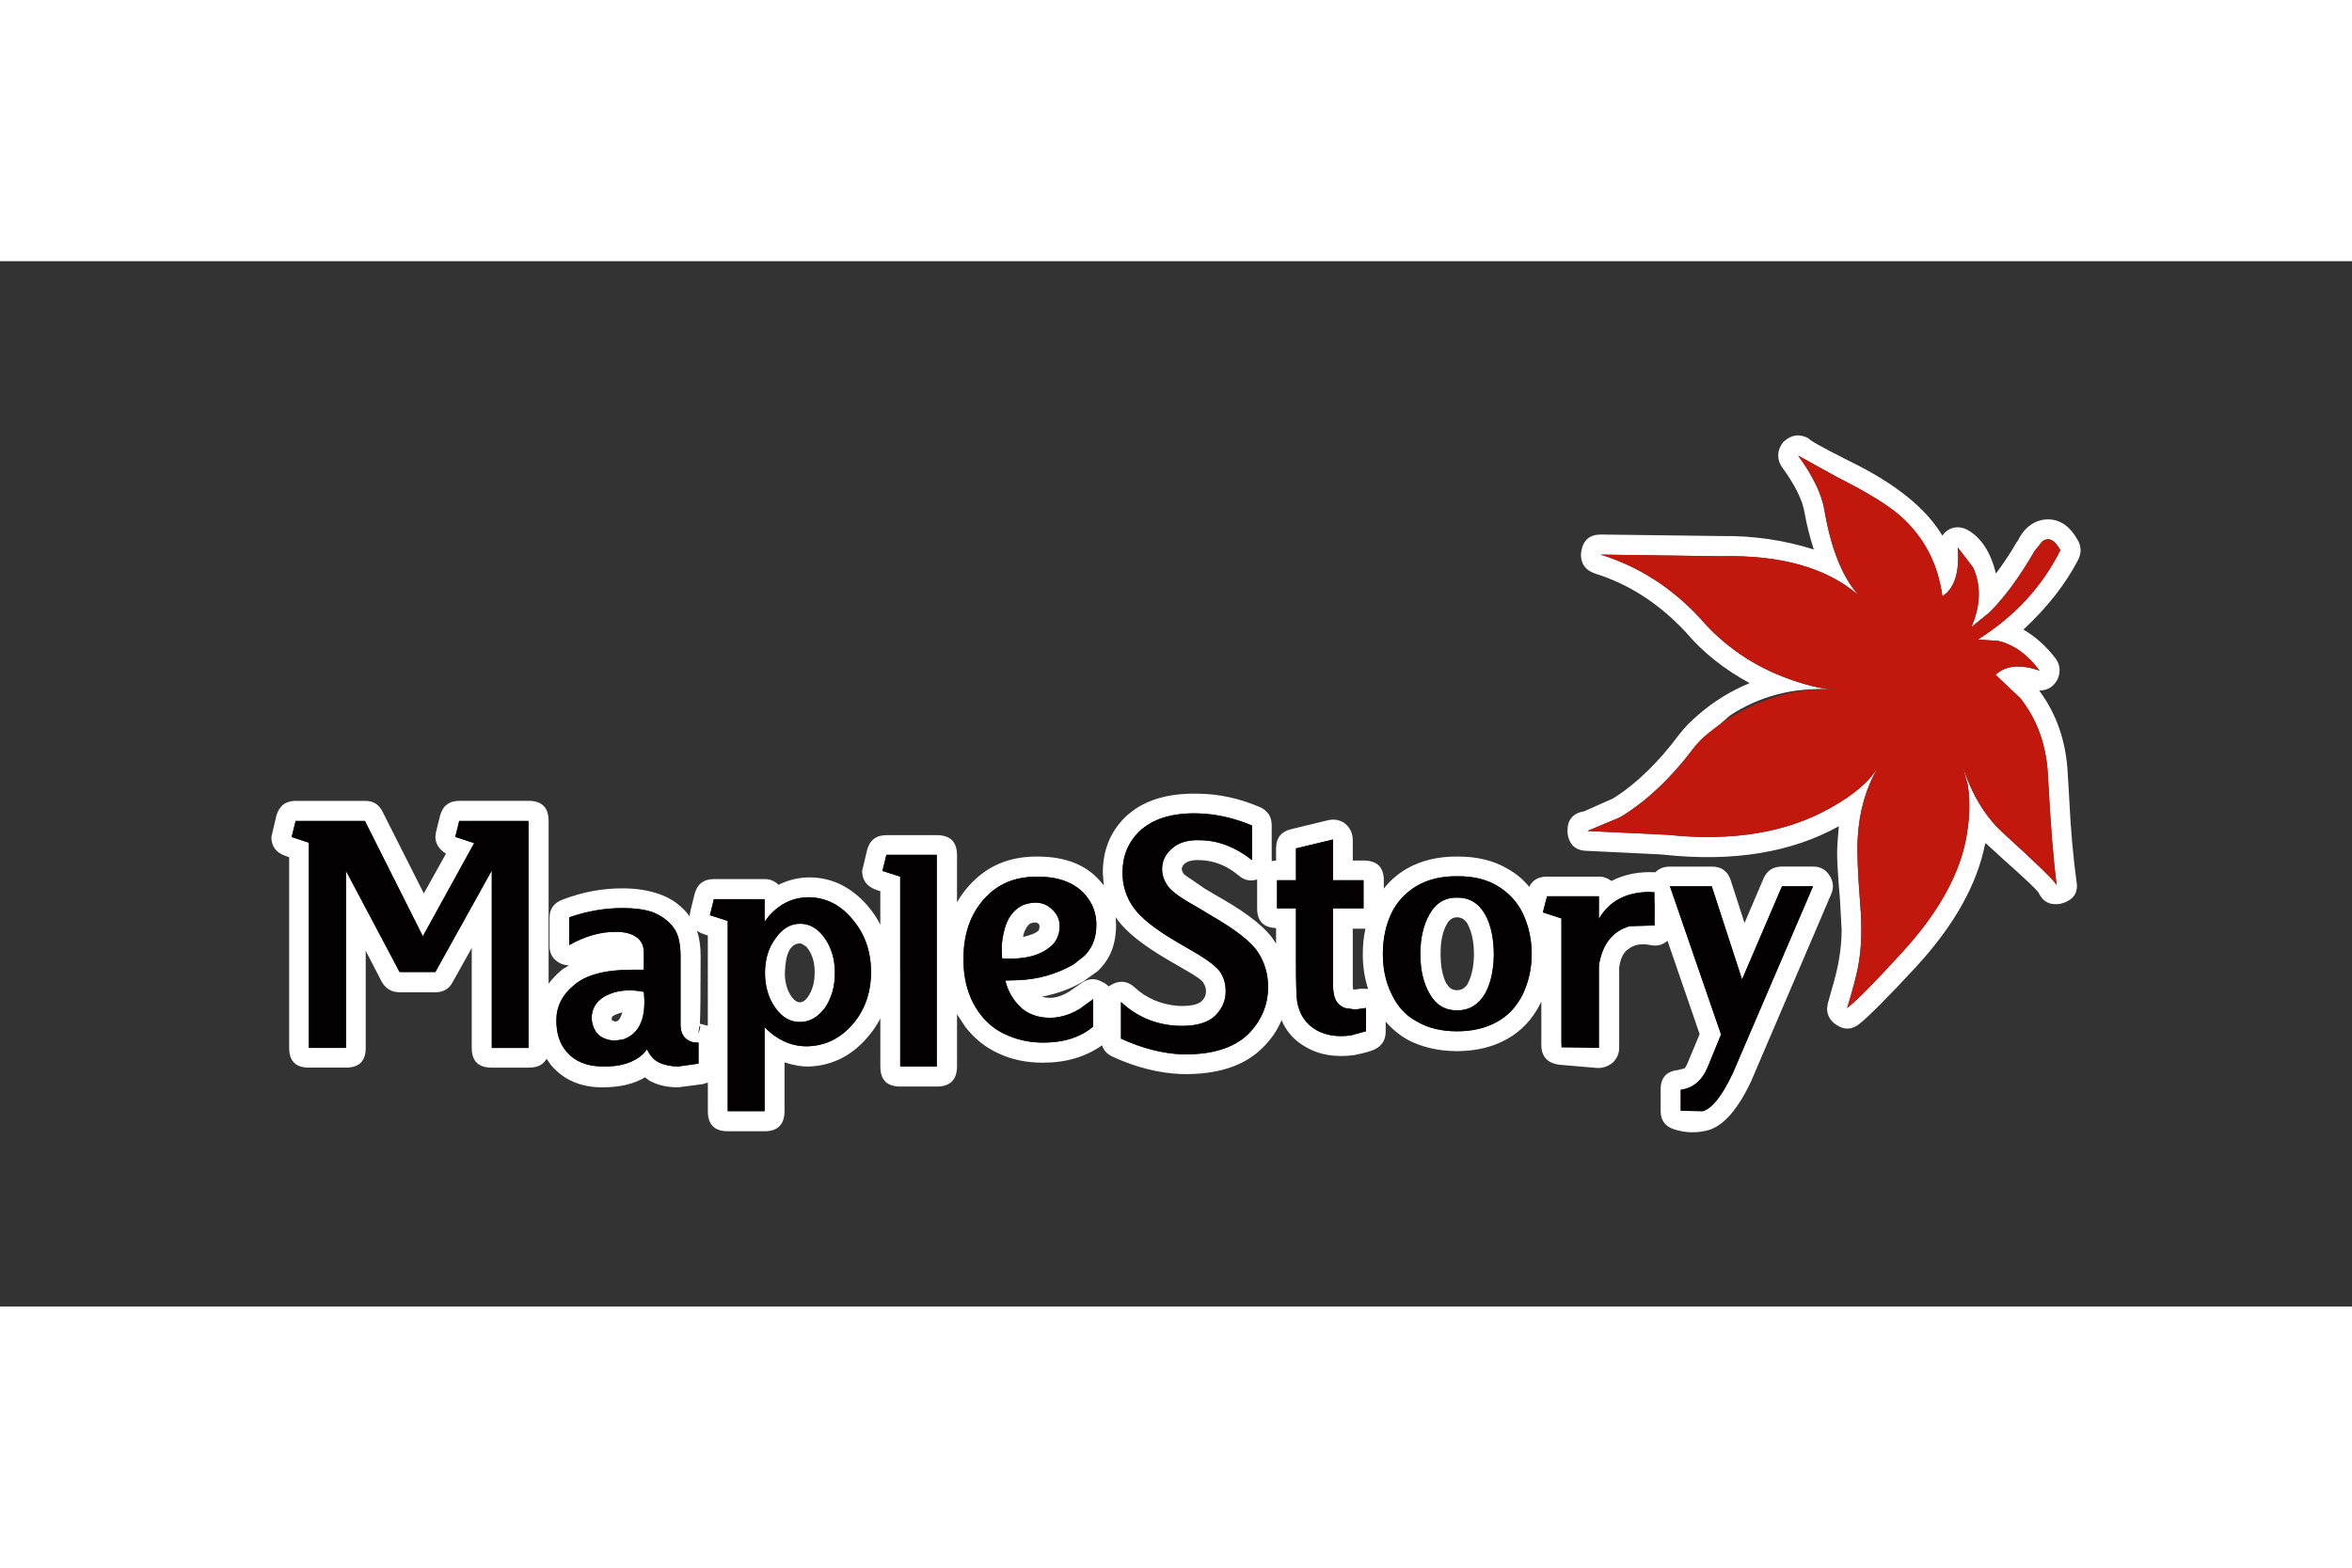 <svg xmlns="http://www.w3.org/2000/svg" height="800" width="1200" version="1.0" viewBox="-22.5 -14.447 195 86.681"><rect x="-22.5" y="-14.447" width="195" height="86.681" fill="#333333" stroke="none"/><path fill="#FFF" d="M142.983 11.452c.691-.931 1.281-1.831 1.774-2.7v.063c.462-1.005 1.14-1.607 2.041-1.805 1.234-.22 2.223.34 2.967 1.68.148.241.226.518.235.832 0 .22-.057.466-.173.738-1.067 2.062-2.59 4.008-4.568 5.84 1.014.597 1.906 1.397 2.669 2.402.22.293.33.618.33.973 0 .377-.11.712-.33 1.005-.314.45-.769.675-1.366.675 1.444 1.936 2.236 4.228 2.37 6.876l.126 2.135c.116 2.471.32 4.779.612 6.923l.031.235c0 .775-.446 1.278-1.334 1.507-.87.166-1.485-.135-1.853-.91-.157-.251-1.036-1.089-2.637-2.512l-1.758-1.601-.047.11c-.669 3.359-2.584 6.757-5.746 10.188-2.27 2.449-3.821 4.01-4.647 4.678-.628.512-1.272.543-1.931.094-.512-.336-.769-.791-.769-1.366l.063-.408.408-1.46c.48-1.592.728-3.13.738-4.615l-.141-2.575c-.157-1.821-.235-3.086-.235-3.799 0-.471.047-1.218.141-2.245-3.925 2.176-8.728 2.967-14.411 2.371l-.298-.031-6.138-.298c-.983-.009-1.532-.512-1.648-1.507v-.173c0-.91.462-1.444 1.381-1.601l2.402-1.067c1.915-1.204 3.743-2.972 5.479-5.306.44-.565.964-1.104 1.57-1.617 1.265-1.109 2.691-1.988 4.27-2.637-2.135-1.162-3.903-2.575-5.306-4.239-2.207-2.365-4.716-3.982-7.52-4.851-.775-.272-1.162-.795-1.162-1.57l.031-.267c.148-.931.691-1.397 1.633-1.397l9.921.126c2.669-.042 5.243.33 7.724 1.115-.336-1.036-.59-2.051-.769-3.046-.157-1.026-.779-2.287-1.868-3.783-.21-.293-.314-.612-.314-.958 0-.408.148-.79.44-1.146.65-.597 1.35-.685 2.104-.267 0 .115 1.036.696 3.108 1.743l.408.204c3.696 1.821 6.21 3.857 7.551 6.107.148-.22.267-.351.361-.392.512-.366 1.074-.403 1.68-.11 1.152.628 1.953 1.842 2.402 3.642zm-2.041 4.443c.775-1.8.823-3.448.141-4.945l-1.272-1.664c.166 2.051-.257 3.401-1.272 4.05-.367-2.7-1.529-4.919-3.485-6.656-1.005-.889-2.741-1.957-5.212-3.203l-3.265-1.805c1.202 1.643 1.925 3.124 2.166 4.443.556 3.276 1.507 5.657 2.857 7.143-2.659-2.282-6.462-3.36-11.413-3.234l-9.984-.141c3.162.984 5.912 2.747 8.257 5.29 1.978 2.292 4.418 3.961 7.316 5.008 1.35.492 2.527.785 3.532.879-3.108-.178-5.903.544-8.383 2.167l-2.873 2.527c-1.987 2.648-4.072 4.621-6.248 5.918l-2.7 1.13 6.609.314c5.432.575 9.975-.182 13.627-2.276 1.83-1.026 3.115-2.119 3.846-3.281-.983 1.674-1.538 3.605-1.664 5.793-.072 1.036-.006 2.873.204 5.51.167 2 .11 3.727-.173 5.181-.157.838-.462 1.984-.911 3.438.763-.587 2.251-2.088 4.458-4.505 2.951-3.193 4.741-6.311 5.369-9.356.336-1.696.392-3.244.173-4.647l-.44-1.601c.732 2.313 1.827 4.151 3.281 5.51 3.005 2.732 4.515 4.213 4.537 4.443-.273-1.987-.518-5.064-.738-9.231-.135-2.449-.901-4.553-2.292-6.311l-2.041-1.931c.838-.785 2.05-.9 3.642-.345-.964-1.319-2.097-2.14-3.407-2.465l-1.711-.11c3.046-1.915 5.328-4.385 6.845-7.41-.471-.869-.967-1.115-1.491-.738l-.644.801c-1.265 2.188-2.521 3.893-3.768 5.118zm-18.807 24.537l1.57-3.674c.282-.669.794-1.005 1.538-1.005h2.575c.597 0 1.052.245 1.366.738.323.502.367 1.027.126 1.57l-6.641 15.526c-1.099 2.314-2.27 3.651-3.517 4.019-.889.242-1.768.242-2.637 0-.888-.21-1.334-.744-1.334-1.601V54.262c-.009-.983.465-1.529 1.429-1.633l.549-.141c.085-.063.213-.32.392-.769l.863-2.072-2.669-7.755-.031.047c-.399.323-.854.433-1.366.33-.722-.157-1.325-.057-1.805.298-.43.261-.697.785-.801 1.57v6.656c0 .462-.179.87-.534 1.224-.408.314-.832.462-1.272.44l-3.108-.267c-1.027-.116-1.538-.669-1.538-1.664v-3.579l-.063.126c-.65 1.319-1.576 2.314-2.779 2.983-1.162.659-2.543.995-4.144 1.005-1.579-.009-2.961-.336-4.144-.973-.681-.399-1.272-.888-1.774-1.476v.801c0 .713-.308 1.215-.926 1.507-.336.157-.904.314-1.711.471-1.538.198-2.851-.016-3.94-.644-.964-.534-1.648-1.287-2.057-2.261-.355.87-.904 1.658-1.648 2.37-1.516 1.466-3.736 2.166-6.656 2.104-1.874-.072-3.777-.556-5.714-1.444-.449-.21-.738-.524-.863-.942-1.359.964-2.998 1.444-4.914 1.444-1.359 0-2.584-.257-3.674-.769-1.077-.493-1.994-1.224-2.747-2.198l-.691-1.052v4.333c-.009 1.108-.571 1.664-1.68 1.664H52.135c-1.099 0-1.648-.556-1.648-1.664v-3.987c-.283.556-.637 1.077-1.067 1.57-1.297 1.516-2.889 2.323-4.772 2.418-.65.022-1.35-.094-2.104-.345v4.05c-.009 1.108-.559 1.664-1.648 1.664h-3.061c-1.099 0-1.648-.556-1.648-1.664v-2.37l-.424.126-2.041.267c-.848 0-1.586-.157-2.213-.471-.085-.022-.261-.141-.534-.361-.91.556-2.088.832-3.532.832-1.79 0-3.208-.612-4.254-1.837l-.377-.534c-.251.493-.748.738-1.491.738h-3.046c-1.109 0-1.664-.543-1.664-1.633V42.504l-1.57 2.81c-.293.575-.774.863-1.444.863h-2.967c-.649 0-1.141-.289-1.476-.863l-1.334-2.575v8.053c0 1.089-.544 1.633-1.633 1.633H3.108c-1.088 0-1.633-.543-1.633-1.633V34.984l-.298-.11C.392 34.601 0 34.08 0 33.304l.408-1.758c.241-.827.774-1.24 1.601-1.24h5.746c.691-.01 1.183.298 1.476.926l3.407 6.75 1.837-3.297c-.586-.367-.879-.838-.879-1.413l.047-.361.33-1.335c.22-.848.753-1.272 1.601-1.272h5.746c1.109 0 1.664.555 1.664 1.664V45.471c.283-.386.628-.753 1.036-1.099.063-.072.277-.21.644-.408-.335-.041-.602-.119-.801-.235-.544-.314-.811-.779-.801-1.397v-2.308c-.01-.753.356-1.265 1.099-1.538 1.643-.628 3.302-.936 4.976-.926 1.109 0 2.113.157 3.014.471.995.345 1.805.92 2.433 1.727l.094.141v-.11l.079-.424.33-1.334c.22-.826.753-1.24 1.601-1.24h4.207c.449 0 .832.157 1.146.471.838-.408 1.705-.612 2.606-.612 1.843.022 3.432.801 4.772 2.339.43.493.785 1.02 1.067 1.586v-2.779l-.33-.11c-.785-.273-1.177-.794-1.177-1.57l.408-1.727c.22-.826.753-1.24 1.601-1.24h4.176c1.108 0 1.67.543 1.68 1.633v3.94c.408-.722.932-1.375 1.57-1.962 1.35-1.234 3.039-1.846 5.071-1.837 2.502-.009 4.342.791 5.526 2.402l-.079-1.067c0-1.852.622-3.391 1.868-4.615 1.422-1.36 3.454-2.004 6.091-1.931 1.686.021 3.366.387 5.039 1.099.669.282 1.005.794 1.005 1.538v2.951l.361-.047v-1.005c0-.87.424-1.403 1.272-1.601l3.046-.738c.556-.116 1.03-.016 1.429.298.399.355.603.791.612 1.303v1.742h.895c1.108 0 1.67.543 1.68 1.633v.691c.524-.669 1.168-1.224 1.931-1.664 1.184-.669 2.565-.999 4.144-.989 1.623-.009 3.005.32 4.144.989.722.399 1.334.904 1.837 1.523.273-.565.763-.848 1.476-.848h4.301c.377 0 .722.119 1.036.361 1.09-.556 2.301-.794 3.642-.722.314-.314.716-.471 1.209-.471h3.469c.807 0 1.328.377 1.57 1.13zm-7.457-1.648l-.298-.863-.031-.063c-1.987-.009-3.416.732-4.286 2.229v-1.868h-4.301l-.345 1.334 1.538.502v10.471l3.108.267v-6.829c.273-1.758 1.121-2.848 2.543-3.265l2.072-.063zm1.272-1.397l4.239 12.292-1.099 2.684c-.471 1.13-1.218 1.764-2.245 1.899v1.743l1.837.031c.775-.229 1.601-1.278 2.48-3.14l6.656-15.51h-2.575l-3.312 7.724-2.512-7.724zm-11.46 5.62c0-1.202-.245-2.33-.738-3.375-.471-.964-1.171-1.72-2.104-2.276-.888-.543-2.003-.81-3.344-.801-1.297-.009-2.411.258-3.344.801-.932.556-1.633 1.312-2.104 2.276-.471.995-.706 2.119-.706 3.375 0 1.246.245 2.361.738 3.344.471 1.014 1.171 1.768 2.104 2.261.91.534 2.016.801 3.312.801 1.287 0 2.402-.267 3.344-.801.889-.493 1.592-1.246 2.104-2.261.493-1.058.738-2.173.738-3.344zm-29.812-8.76c.575-.512 1.391-.738 2.449-.675 1.444.041 2.835.59 4.176 1.648V32.347c-1.498-.628-2.992-.963-4.49-1.005-2.135-.052-3.758.449-4.867 1.507-.92.911-1.381 2.047-1.381 3.407 0 1.089.314 2.066.942 2.936.618.848 1.821 1.796 3.611 2.841l1.272.738c1.224.713 1.984 1.287 2.276 1.727.304.449.455.989.455 1.617 0 .753-.289 1.419-.863 1.994-.65.628-1.695.91-3.14.848-1.812-.094-3.369-.753-4.678-1.978v3.046c1.736.794 3.429 1.231 5.071 1.303 2.427.041 4.245-.509 5.447-1.648 1.108-1.108 1.67-2.411 1.68-3.909 0-1.089-.276-2.056-.832-2.904-.565-.87-1.859-1.884-3.877-3.046l-1.334-.801c-1.215-.669-1.972-1.224-2.276-1.664-.314-.449-.471-.917-.471-1.397 0-.669.276-1.24.832-1.711zm-11.193 2.339c-1.601 0-2.914.465-3.94 1.397-1.444 1.319-2.166 3.124-2.166 5.416-.009 1.852.465 3.4 1.429 4.647.619.775 1.328 1.328 2.135 1.664.91.418 1.915.634 3.014.644 1.758 0 3.149-.446 4.176-1.334v-2.276l-1.099.801c-1.14.691-2.286.904-3.438.644-.565-.135-1.046-.383-1.444-.738-.65-.606-1.083-1.356-1.303-2.245l1.067-.031c1.642-.063 3.171-.496 4.584-1.303l.863-.675c.292-.273.54-.619.738-1.036.198-.471.298-.995.298-1.57 0-.732-.179-1.388-.534-1.962-.826-1.359-2.286-2.041-4.38-2.041zm1.805 4.678c-.116.462-.336.826-.659 1.099l-.047.031c-.889.763-2.223 1.089-4.003.973l-.031-1.067c.104-1.067.339-1.878.706-2.433.399-.565.873-.91 1.429-1.036.848-.21 1.538-.041 2.072.502.534.502.713 1.146.534 1.931zm-1.633-.361l.031-.141c0-.135-.031-.226-.094-.267-.116-.116-.292-.135-.534-.063-.135 0-.283.119-.44.361-.179.292-.276.559-.298.801.637-.157 1.036-.314 1.193-.471.094-.041.141-.116.141-.22zm3.674 4.364c-1.005.606-2.151 1.03-3.438 1.272l.094.031c.669.179 1.391.025 2.166-.455l.973-.675c.575-.418 1.155-.462 1.743-.126.22.094.402.22.549.377l.377-.22c.65-.292 1.24-.195 1.774.298.983.91 2.188 1.422 3.611 1.538.964.041 1.611-.088 1.947-.392.242-.229.361-.496.361-.801 0-.273-.069-.496-.204-.675 0-.179-.575-.59-1.727-1.24l-1.272-.738c-1.988-1.162-3.36-2.251-4.113-3.265L70 39.945l.031.644c0 .826-.132 1.564-.393 2.213-.273.637-.653 1.184-1.146 1.633zm-16.672-9.152l1.476.471v15.746h3.03v-17.551H50.989zm37.363-2.606l-3.077.738v2.637h-1.57v2.339h1.57V43.54c0 1.799.031 2.926.094 3.375.179 1.089.713 1.89 1.601 2.402.785.44 1.733.587 2.841.44l1.272-.345v-1.931l-.895.126-.848-.126c-.242-.094-.43-.22-.565-.377-.261-.261-.402-.729-.424-1.397v-6.484h2.527v-2.339h-2.527zm2.465 9.498c0-.744.072-1.444.22-2.104h-1.052v4.741l.031.298h.235l.392-.063.612.016c-.292-.901-.44-1.862-.44-2.889zm9.215 0c0-1.005-.179-1.843-.534-2.512-.22-.355-.509-.534-.864-.534s-.634.179-.832.534c-.367.628-.543 1.466-.534 2.512 0 1.036.166 1.868.502 2.496h.031c.179.336.455.502.832.502.355 0 .644-.166.864-.502.355-.669.534-1.501.534-2.496zm-4.443 0c0-1.319.258-2.424.769-3.312.512-.92 1.272-1.375 2.276-1.366 1.005-.009 1.774.446 2.308 1.366.48.848.728 1.953.738 3.312-.009 1.35-.258 2.449-.738 3.297-.534.911-1.303 1.372-2.308 1.381-1.005-.009-1.764-.471-2.276-1.381-.512-.888-.769-1.987-.769-3.297zM81.727 39.223v-2.402c-.543.179-1.042.079-1.491-.298-.983-.826-2.047-1.262-3.187-1.303-.597-.031-1.03.057-1.303.267-.179.157-.267.314-.267.471 0 .126.069.276.204.455l1.711 1.177 1.366.801c2.292 1.309 3.774 2.512 4.443 3.611l.094.157v-1.303c-1.046-.041-1.57-.587-1.57-1.633zm-66.484-5.918h.031l1.538.502-4.254 7.724L7.755 31.97H2.009l-.33 1.334 1.429.471v17.017h3.077V36.114l4.443 8.383h2.967l4.678-8.415v14.71h3.046V31.97H15.573zm25.652 7.017v-1.868h-4.207l-.33 1.334 1.476.471v15.777h3.061v-6.954c1.108 1.108 2.333 1.633 3.673 1.57 1.422-.063 2.637-.675 3.642-1.837 1.005-1.184 1.507-2.622 1.507-4.317 0-1.696-.502-3.14-1.507-4.333-.973-1.202-2.173-1.827-3.595-1.868-1.319-.009-2.443.512-3.375 1.57zm2.951 1.805c-.807 0-1.231.816-1.272 2.449-.009.659.132 1.25.424 1.774.273.44.543.659.816.659.283 0 .549-.22.801-.659.283-.493.424-1.083.424-1.774.022-.901-.21-1.626-.691-2.182-.251-.179-.417-.267-.502-.267zm-2.041-.424c.556-.807 1.234-1.209 2.041-1.209.794 0 1.476.402 2.041 1.209.556.794.832 1.752.832 2.873 0 1.13-.276 2.097-.832 2.904-.587.775-1.278 1.162-2.072 1.162-.807 0-1.485-.399-2.041-1.193-.565-.807-.848-1.765-.848-2.873 0-1.14.292-2.097.879-2.873zm-17.111.565c1.308-.744 2.59-1.108 3.846-1.099.691-.009 1.246.119 1.664.393.493.314.716.816.675 1.507v1.24h-.973c-2.229 0-3.83.424-4.804 1.272-.984.794-1.476 1.774-1.476 2.936 0 1.067.277 1.925.832 2.575.691.816 1.685 1.231 2.983 1.24 1.465.041 2.59-.305 3.375-1.036l.33-.377c.261.556.606.92 1.036 1.099.399.198.91.304 1.538.314l1.695-.235v-1.742l-.471-.031c-.377-.116-.644-.305-.8-.565-.157-.229-.229-.556-.22-.973v-5.683c-.009-1.089-.226-1.877-.644-2.37-.399-.512-.964-.917-1.695-1.209-.669-.22-1.486-.33-2.449-.33-1.497 0-2.977.257-4.443.769zm11.491-.801l-.33-.11c-.229-.072-.418-.166-.565-.282.198.606.298 1.303.298 2.088 0 3.18-.022 5.055-.063 5.62l.659.173zm-5.306 4.678c.22 2.157-.352 3.469-1.711 3.94l-.659.094c-.45 0-.864-.119-1.24-.361-.293-.229-.492-.518-.597-.864-.136-.386-.152-.779-.047-1.177.178-.669.67-1.162 1.476-1.476.806-.314 1.732-.367 2.779-.157zm4.615 2.81l-.11.659c.116-.22.173-.43.173-.628zm-7.284-.581l.031.141.267.094.126-.031c.157-.022.314-.267.471-.738-.555.157-.842.292-.863.408z"/><path fill="#c1170c" d="M141.083 10.95c.681 1.497.634 3.145-.141 4.945l1.476-1.193c1.246-1.224 2.502-2.93 3.768-5.118l.644-.801c.524-.377 1.02-.131 1.491.738-1.516 3.025-3.799 5.495-6.845 7.41l1.711.11c1.309.324 2.443 1.146 3.407 2.465-1.592-.555-2.804-.44-3.642.345l2.041 1.931c1.391 1.758 2.157 3.862 2.292 6.311.22 4.166.465 7.243.738 9.231-.022-.229-1.532-1.711-4.537-4.443-1.454-1.359-2.549-3.197-3.281-5.51l.44 1.601c.22 1.403.163 2.951-.173 4.647-.628 3.046-2.418 6.163-5.369 9.356-2.207 2.418-3.695 3.918-4.458 4.505.449-1.454.754-2.6.911-3.438.282-1.454.339-3.18.173-5.181-.21-2.637-.276-4.474-.204-5.51.126-2.188.681-4.118 1.664-5.793-.732 1.162-2.016 2.255-3.846 3.281-3.651 2.094-8.195 2.851-13.626 2.276l-6.609-.314 2.7-1.13c2.176-1.298 4.261-3.271 6.248-5.918.543-.72 1.381-1.332 2.418-2.072 2.48-1.622 5.73-2.8 8.838-2.622-1.005-.094-2.182-.387-3.532-.879-2.898-1.046-5.338-2.716-7.316-5.008-2.345-2.543-5.096-4.307-8.257-5.29l9.984.141c4.951-.126 8.754.952 11.413 3.234-1.35-1.486-2.301-3.867-2.857-7.143-.242-1.319-.964-2.8-2.166-4.443l3.265 1.805c2.471 1.246 4.207 2.313 5.212 3.203 1.956 1.737 3.118 3.956 3.485 6.656 1.014-.649 1.438-1.999 1.272-4.05z"/><path fill="#020000" d="M114.678 37.867v2.769l-2.072.063c-1.422.418-2.27 1.507-2.543 3.265v6.829l-3.108-.041V40.055l-1.538-.502.345-1.334h4.301v1.868c.87-1.498 2.298-2.239 4.286-2.229zm5.51 11.812l-4.239-12.292h3.469l2.512 7.724 3.312-7.724h2.575l-6.656 15.51c-.879 1.862-1.705 2.911-2.48 3.14l-1.837-.031V54.262c1.027-.135 1.774-.769 2.245-1.899zm-16.436-10.047c.493 1.046.738 2.173.738 3.375 0 1.171-.245 2.286-.738 3.344-.512 1.014-1.215 1.768-2.104 2.261-.942.534-2.057.801-3.344.801-1.297 0-2.402-.267-3.312-.801-.932-.493-1.633-1.246-2.104-2.261-.493-.983-.738-2.097-.738-3.344 0-1.256.235-2.38.706-3.375.471-.964 1.171-1.72 2.104-2.276.932-.543 2.047-.81 3.344-.801 1.341-.009 2.455.258 3.344.801.932.556 1.633 1.312 2.104 2.276zm-26.625-6.06c-1.058-.063-1.874.163-2.449.675-.556.471-.832 1.042-.832 1.711 0 .48.157.948.471 1.397.304.44 1.061.995 2.276 1.664l1.334.801c2.019 1.162 3.312 2.176 3.877 3.046.556.848.832 1.815.832 2.904-.009 1.498-.571 2.801-1.68 3.909-1.202 1.14-3.02 1.689-5.447 1.648-1.642-.072-3.334-.509-5.071-1.303V46.978c1.309 1.224 2.867 1.884 4.678 1.978 1.444.063 2.49-.22 3.14-.848.575-.575.863-1.24.863-1.994 0-.628-.151-1.168-.455-1.617-.292-.44-1.052-1.014-2.276-1.727l-1.272-.738c-1.79-1.046-2.992-1.994-3.611-2.841-.628-.87-.942-1.846-.942-2.936 0-1.359.462-2.496 1.381-3.407 1.108-1.058 2.732-1.56 4.867-1.507 1.498.042 2.992.377 4.49 1.005v2.873c-1.341-1.058-2.732-1.607-4.176-1.648zm-17.582 4.411c1.027-.932 2.339-1.397 3.94-1.397 2.094 0 3.554.681 4.38 2.041.355.575.534 1.231.534 1.962 0 .575-.101 1.099-.298 1.57-.198.418-.446.763-.738 1.036l-.863.675c-1.413.807-2.942 1.24-4.584 1.303l-1.067.031c.22.889.653 1.639 1.303 2.245.399.355.879.603 1.444.738 1.152.261 2.298.047 3.438-.644l1.099-.801v2.276c-1.027.888-2.418 1.334-4.176 1.334-1.099-.009-2.104-.226-3.014-.644-.807-.336-1.516-.888-2.135-1.664-.964-1.246-1.438-2.794-1.429-4.647 0-2.292.722-4.097 2.166-5.416zm5.086 4.38c.323-.273.543-.637.659-1.099.179-.785 0-1.429-.534-1.931-.534-.543-1.224-.713-2.072-.502-.556.126-1.03.471-1.429 1.036-.367.556-.603 1.366-.706 2.433l.031 1.067c1.78.116 3.115-.21 4.003-.973zm-12.496-5.777l-1.476-.471.33-1.334h4.176v17.551H52.135zm32.81-2.339l3.077-.738v3.375h2.527v2.339h-2.527v6.484c.022.669.163 1.137.424 1.397.135.157.323.282.565.377l.848.126.895-.126v1.931l-1.272.345c-1.108.148-2.057 0-2.841-.44-.889-.512-1.422-1.312-1.601-2.402-.063-.449-.094-1.576-.094-3.375v-4.317h-1.57v-2.339h1.57zm11.083 5.447c-.512.889-.769 1.994-.769 3.312 0 1.309.258 2.408.769 3.297.512.911 1.272 1.372 2.276 1.381 1.005-.009 1.774-.471 2.308-1.381.48-.848.728-1.947.738-3.297-.009-1.359-.258-2.465-.738-3.312-.534-.92-1.303-1.375-2.308-1.366-1.005-.009-1.764.446-2.276 1.366zm-80.754-6.389h-.031l.33-1.334h5.746v18.823h-3.046V36.083l-4.678 8.415h-2.967l-4.443-8.383v14.678H3.108V33.776l-1.429-.471.33-1.334h5.746l4.804 9.56 4.254-7.724zm25.62 5.149v1.868l.345-.455c.932-1.058 2.057-1.579 3.375-1.57 1.422.041 2.622.666 3.595 1.868 1.005 1.193 1.507 2.637 1.507 4.333 0 1.695-.502 3.133-1.507 4.317-1.005 1.162-2.22 1.774-3.642 1.837-1.341.063-2.565-.462-3.674-1.57v6.955h-3.061V40.259l-1.476-.471.33-1.334zm2.951 2.041c-.807 0-1.485.402-2.041 1.209-.587.776-.879 1.733-.879 2.873 0 1.108.282 2.066.848 2.873.556.794 1.234 1.193 2.041 1.193.794 0 1.485-.386 2.072-1.162.556-.807.832-1.774.832-2.904 0-1.121-.276-2.079-.832-2.873-.565-.807-1.246-1.209-2.041-1.209zm-15.306.675c-1.256-.009-2.538.355-3.846 1.099v-2.308c1.465-.512 2.946-.769 4.443-.769.963 0 1.78.11 2.449.33.732.292 1.297.697 1.695 1.209.418.493.634 1.281.644 2.37v5.683c-.009.417.063.744.22.973.157.261.424.449.801.565l.471.031v1.742l-1.696.235c-.628-.009-1.14-.116-1.538-.314-.43-.179-.775-.543-1.036-1.099l-.33.377c-.785.732-1.91 1.077-3.375 1.036-1.298-.009-2.292-.424-2.983-1.24-.555-.65-.832-1.507-.832-2.575 0-1.162.492-2.141 1.476-2.936.973-.848 2.575-1.272 4.804-1.272h.973V43.069c.041-.691-.182-1.193-.675-1.507-.418-.273-.973-.402-1.664-.393zm.628 8.917c1.359-.471 1.931-1.783 1.711-3.94-1.046-.21-1.973-.157-2.779.157s-1.298.807-1.476 1.476c-.104.399-.089.791.047 1.177.105.345.304.634.597.863.377.242.79.361 1.24.361z"/></svg>